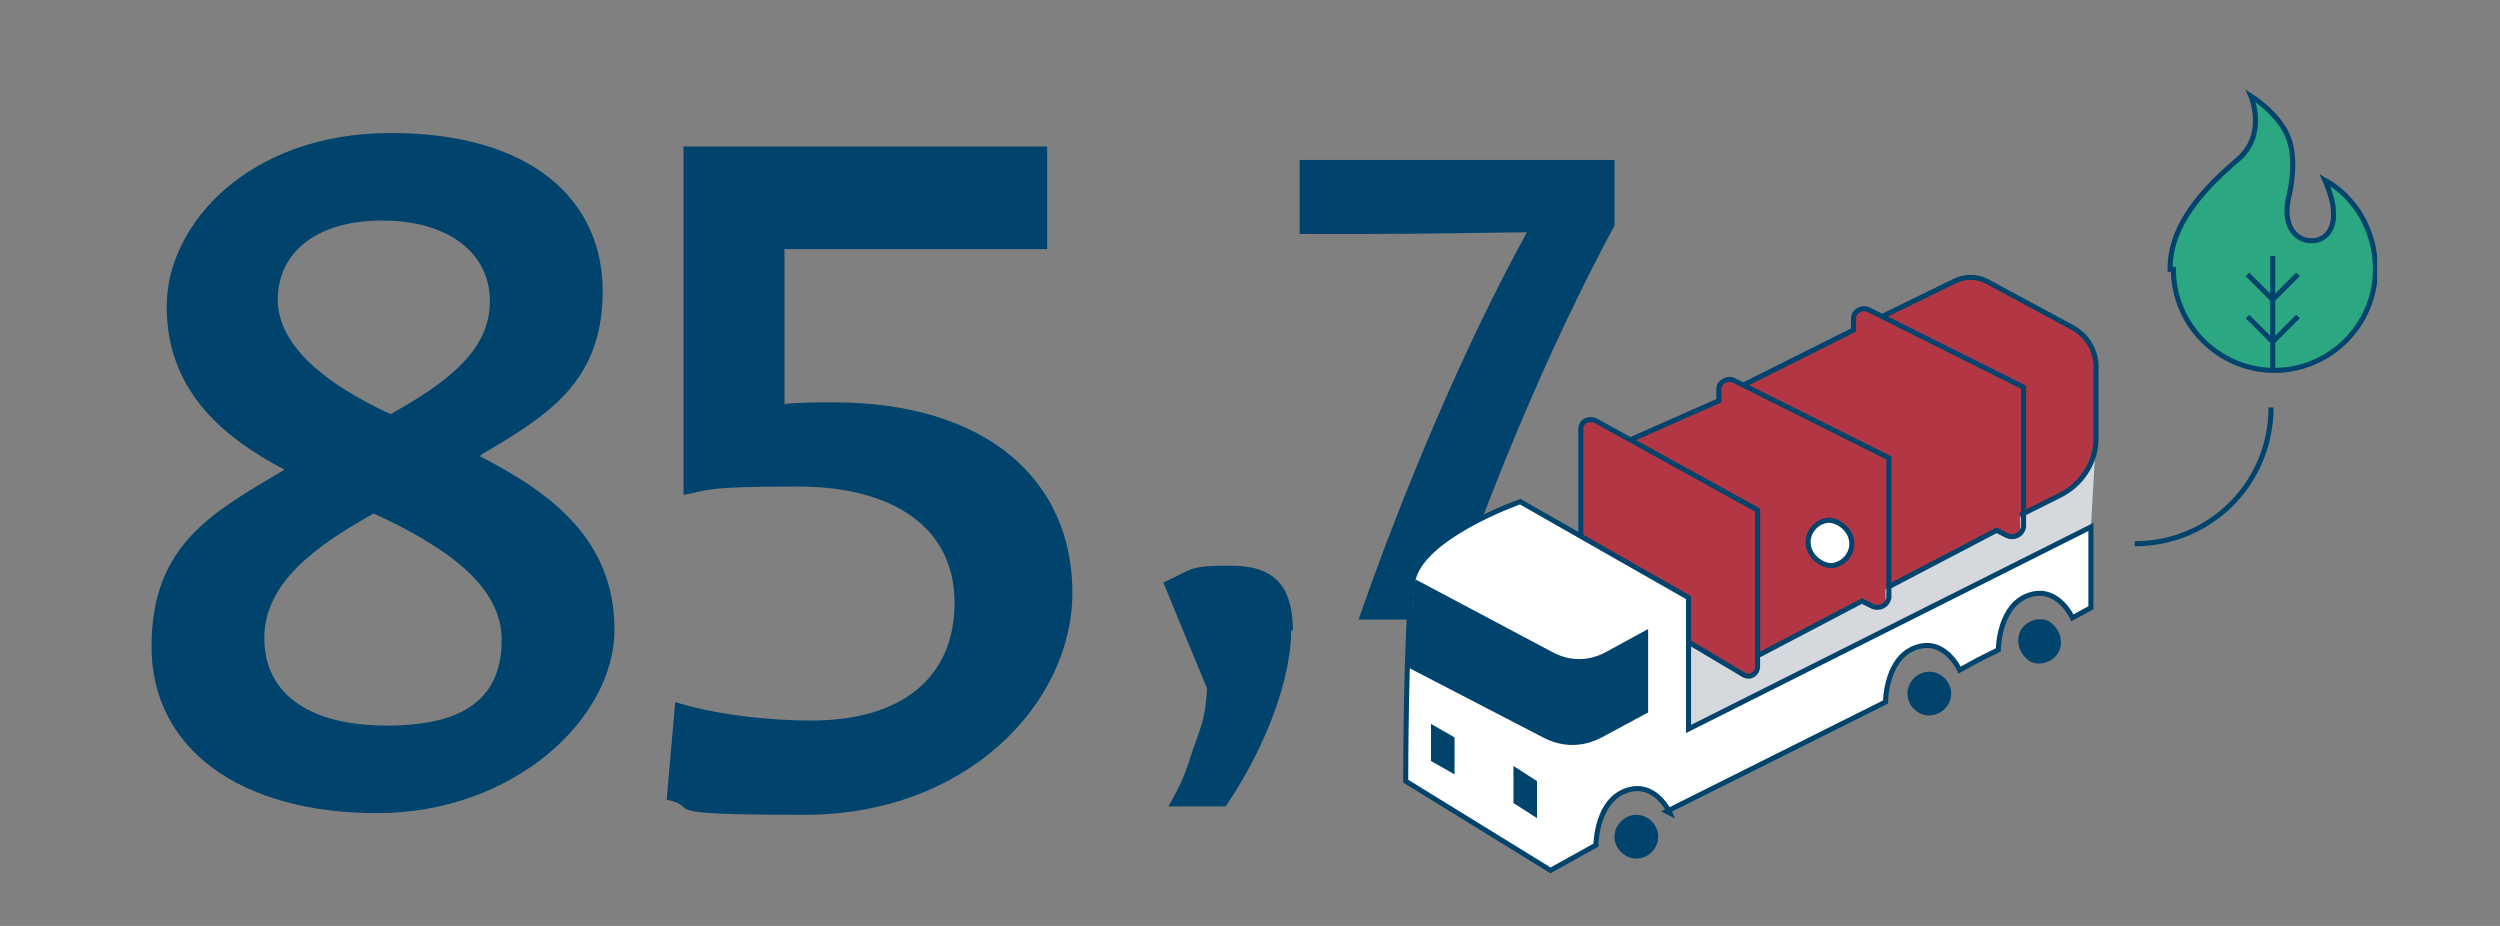 <?xml version="1.0" encoding="UTF-8"?>
<svg id="Laag_1" xmlns="http://www.w3.org/2000/svg" xmlns:xlink="http://www.w3.org/1999/xlink" version="1.1" viewBox="0 0 148.5 55">
  <rect x="0" y="0" width="148.5" height="55" fill="#808080" stroke="none"/>
  <!-- Generator: Adobe Illustrator 29.6.0, SVG Export Plug-In . SVG Version: 2.1.1 Build 207)  -->
  <defs>
    <style>
      .st0, .st1, .st2 {
        fill: none;
      }

      .st3 {
        fill: #2ba882;
      }

      .st4 {
        fill: #b33644;
      }

      .st5 {
        fill: #fff;
      }

      .st6 {
        fill: #00446d;
      }

      .st7 {
        fill: #d5d9de;
      }

      .st8 {
        clip-path: url(#clippath);
      }

      .st1 {
        stroke-width: .3px;
      }

      .st1, .st2 {
        stroke: #00446d;
        stroke-miterlimit: 10;
      }

      .st2 {
        stroke-width: .4px;
      }
    </style>
    <clipPath id="clippath">
      <rect class="st0" x="6.3" y="5.2" width="134.9" height="46.7"/>
    </clipPath>
  </defs>
  <g class="st8">
    <path class="st3" d="M128.9,16c0-2.2,1.3-4.2,4-6.5,1.8-1.5.8-3.8.8-3.8,0,0,1.3.8,2,2,.7,1.2.5,2.8.3,3.8-.5,1.8.3,2.8,1.3,2.8s1.4-.9,1.3-1.8c0-.7-.5-1.8-.5-1.8,1.8,1,3,3,3,5.3,0,3.3-2.7,6-6,6s-6-2.7-6-6"/>
    <path class="st1" d="M128.9,16c0-2.2,1.3-4.2,4-6.5,1.8-1.5.8-3.8.8-3.8,0,0,1.3.8,2,2,.7,1.2.5,2.8.3,3.8-.5,1.8.3,2.8,1.3,2.8s1.4-.9,1.3-1.8c0-.7-.5-1.8-.5-1.8,1.8,1,3,3,3,5.3,0,3.3-2.7,6-6,6s-6-2.7-6-6Z"/>
    <path class="st1" d="M134.9,24.2h0c0,4.5-3.6,8.1-8.1,8.1M135,22v-6.8M136.5,16.3l-1.5,1.5-1.5-1.5M136.5,18.8l-1.5,1.5-1.5-1.5"/>
  </g>
  <polyline class="st7" points="124.2 31.3 124.5 26.1 100.3 35.5 100.3 43.3"/>
  <g>
    <path class="st6" d="M28.5,27.1c4.3,2.2,8,5,8,10.3s-6,10.9-14.1,10.9-13.4-3.8-13.4-9.9,3.7-8,7.9-10.5c-3.8-2-7-4.8-7-9.7s4.9-10.3,13.3-10.3,12.6,4,12.6,9.4-3.3,7.4-7.2,9.7ZM22.2,30.5c-3.6,2-6.5,4.2-6.5,7.4s2.5,5.2,7.3,5.2,6.8-1.8,6.8-5.1-3.5-5.6-7.6-7.5ZM23.2,24.6c3.4-1.9,5.9-3.8,5.9-6.7s-2.5-4.8-6.4-4.8-6.2,1.9-6.2,4.7,3,5.1,6.7,6.8Z"/>
    <path class="st6" d="M40.1,41.7c2.2.7,5.3,1.1,8.1,1.1,5.3,0,8.5-2.5,8.5-7s-3.7-6.9-9.3-6.9-5.2.2-6.8.5V8.7h21.6v6.1h-15.6v9.2c.9-.1,2-.1,2.9-.1,9.2,0,14.2,4.7,14.2,11.3s-6.3,13.2-15.9,13.2-5.9-.4-8.2-.9l.5-5.7Z"/>
    <path class="st6" d="M95.9,13.4c-4.1,7.6-7.7,16.5-10,23.4h-5.2c2.6-7.5,6.3-16.3,10-23-1.1,0-6.1.1-9.8.1h-3.7v-4.4h18.7v3.9Z"/>
  </g>
  <g>
    <path class="st6" d="M120,37.5c-.3.7,0,1.4.6,1.8.6.3,1.4,0,1.7-.6.3-.7,0-1.4-.6-1.8-.6-.3-1.4,0-1.7.6"/>
    <path class="st4" d="M93.9,25.5c0-.5.5-.7.9-.5l2.1,1.2,5.2-2.3v-.7c0-.4.5-.7.9-.5l.5.3,6.6-3.3v-.7c0-.4.5-.7.9-.5l.8.4,4.3-2.1c.6-.3,1.3-.3,1.9,0l5,2.7c1,.5,1.6,1.5,1.5,2.7v4c0,1.4-.9,2.7-2.1,3.3l-2.4,1.2h0c0,0,0,.7,0,.7,0,.5-.5.7-.9.5l-.6-.3-6.5,3.4v.6c0,.5-.5.7-.9.5l-.6-.3-6.1,3.2h0s0,.7,0,.7c0,.4-.4.7-.8.5l-3.2-2-6.6-6.1v-6.6Z"/>
    <path class="st1" d="M100.4,38.2l3.2,1.9c.4.2.8-.1.8-.5v-9.3c0,0-9.6-5.3-9.6-5.3-.4-.2-.9,0-.9.5v6.6"/>
    <path class="st5" d="M107.4,32.2c0,.7.6,1.3,1.3,1.4.7,0,1.3-.6,1.3-1.3,0-.7-.6-1.3-1.3-1.4-.7,0-1.3.6-1.3,1.3"/>
    <path class="st1" d="M107.4,32.2c0,.7.6,1.3,1.3,1.4.7,0,1.3-.6,1.3-1.3,0-.7-.6-1.3-1.3-1.4-.7,0-1.3.6-1.3,1.3Z"/>
    <path class="st1" d="M96.9,26.1l5.2-2.3v-.7c0-.4.5-.7.9-.5l9.2,4.6v8.3c-.1.5-.6.7-1,.5l-.6-.3-6.1,3.2M103.5,22.9l6.6-3.3v-.7c0-.4.5-.7.9-.5l9.2,4.6v8.3c-.1.5-.6.7-1,.5l-.6-.3-6.5,3.4M111.8,18.8l4.3-2.1c.6-.3,1.3-.3,1.9,0l5,2.7c1,.5,1.6,1.5,1.5,2.7v4c0,1.4-.9,2.7-2.1,3.3l-2.4,1.2"/>
    <path class="st5" d="M99.2,48.3h0s-.8-1.8-2.4-1.4c-2,.5-2,3.3-2,3.3l-2.7,1.5-8.6-5.3s0-9.2.4-11.8c.4-2.7,6.4-4.8,6.4-4.8l10,5.7v7.8l23.9-12v4.8l-1.1.6s-.8-1.8-2.4-1.4c-2,.5-2,3.3-2,3.3l-1.2.6-1.1.6s-.8-1.8-2.4-1.4c-2,.5-2,3.3-2,3.3l-13,6.5Z"/>
    <path class="st1" d="M99.2,48.3h0s-.8-1.8-2.4-1.4c-2,.5-2,3.3-2,3.3l-2.7,1.5-8.6-5.3s0-9.2.4-11.8c.4-2.7,6.4-4.8,6.4-4.8l10,5.7v7.8l23.9-12v4.8l-1.1.6s-.8-1.8-2.4-1.4c-2,.5-2,3.3-2,3.3l-1.2.6-1.1.6s-.8-1.8-2.4-1.4c-2,.5-2,3.3-2,3.3l-13,6.5Z"/>
    <path class="st6" d="M95.9,49.7c0,.7.6,1.3,1.3,1.3s1.3-.6,1.3-1.3-.6-1.3-1.3-1.3-1.3.6-1.3,1.3"/>
    <path class="st6" d="M113.3,41.2c0,.7.6,1.3,1.3,1.3s1.3-.6,1.3-1.3-.6-1.3-1.3-1.3-1.3.6-1.3,1.3"/>
    <path class="st6" d="M84,34.6l8.1,4.3c1.1.6,2.3.6,3.4,0l2.2-1.2v4.5l-2.6,1.4c-1.1.6-2.3.6-3.4,0l-8.1-4.2"/>
    <path class="st2" d="M84,34.6l8.1,4.3c1.1.6,2.3.6,3.4,0l2.2-1.2v4.5l-2.6,1.4c-1.1.6-2.3.6-3.4,0l-8.1-4.2"/>
  </g>
  <polygon class="st6" points="89.9 47.7 91.3 48.6 91.3 46.4 89.9 45.5 89.9 47.7"/>
  <polygon class="st6" points="85 45.2 86.4 46 86.4 43.8 85 43 85 45.2"/>
  <path class="st6" d="M76.8,37.5c0-2.7-1.1-3.9-3.7-3.9s-2.2.2-4,1l2.6,6.3c-.1,1.5-.2,1.9-.8,3.5-.5,1.6-.7,2.1-1.5,3.5h3.4c2.4-3.5,3.9-7.6,3.9-10.5"/>
</svg>